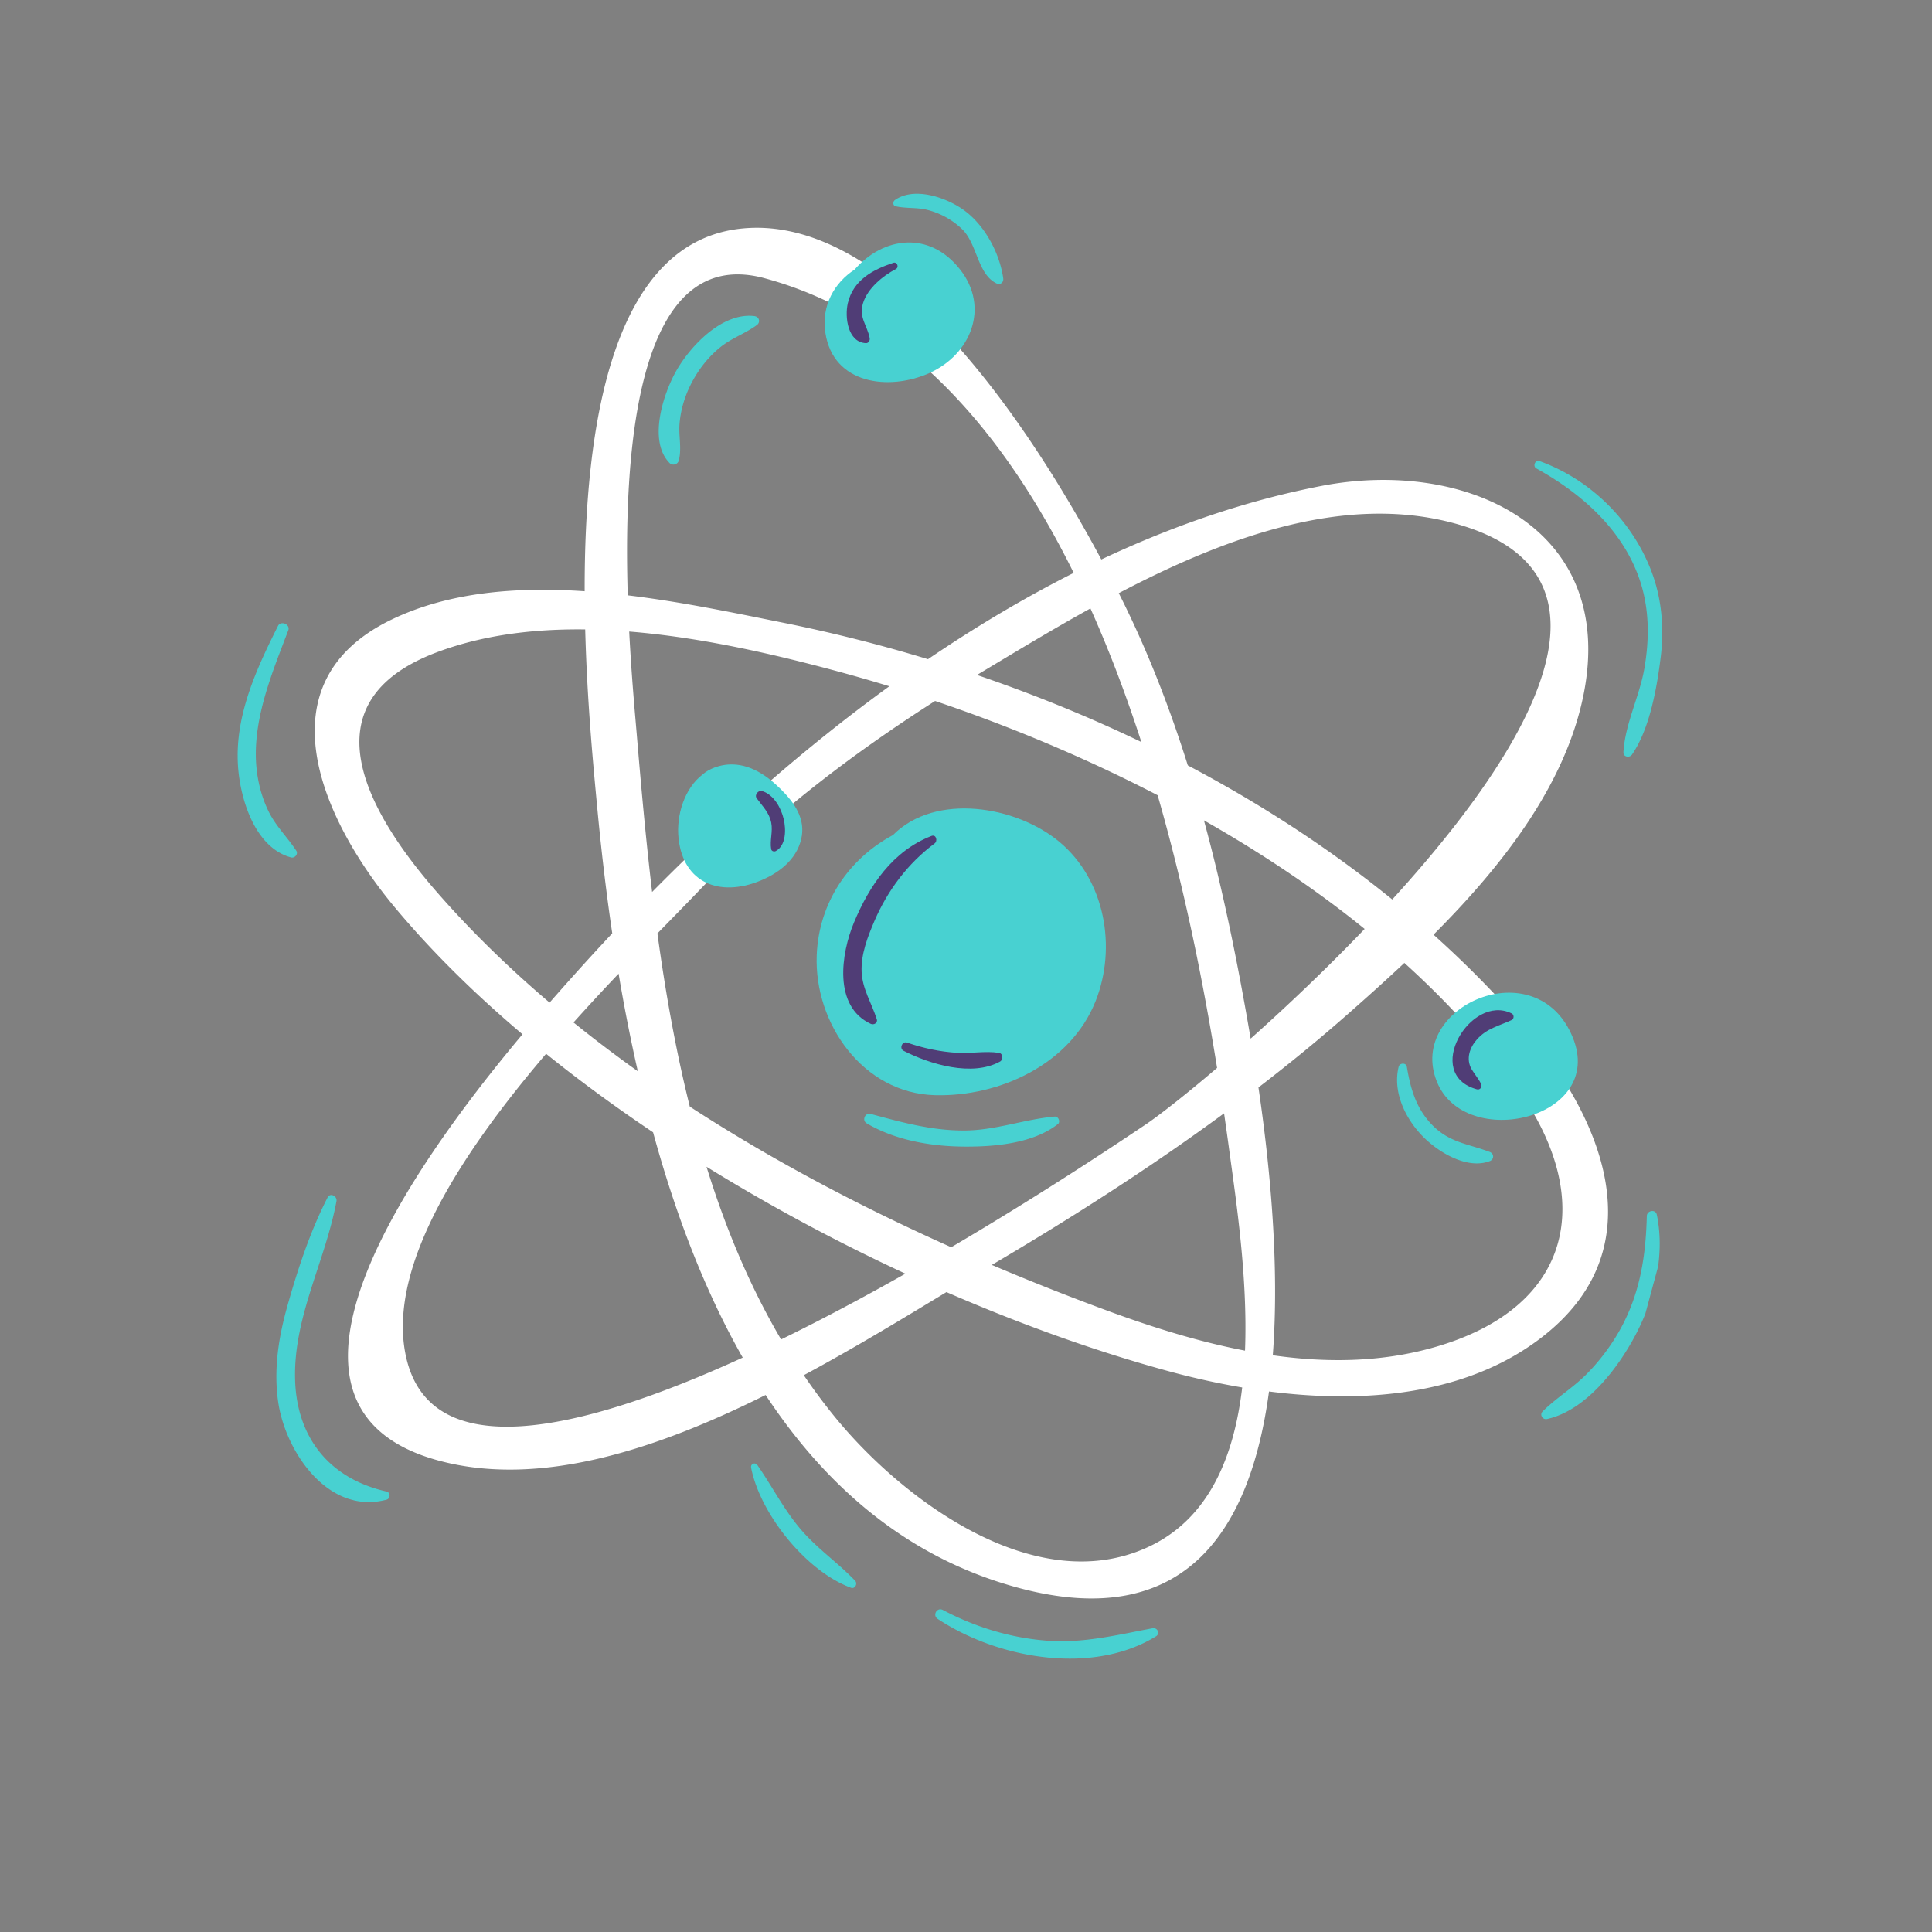<?xml version="1.0" encoding="UTF-8"?>
<svg data-bbox="46.128 37.609 276.512 284.329" height="500" viewBox="0 0 375 375" width="500" xmlns="http://www.w3.org/2000/svg" data-type="color">
    <rect x="0" y="0" width="375" height="375" fill="#808080" stroke="none"/>
    <g>
        <defs>
            <clipPath id="fcf55e32-7069-452a-8b41-b23aa38899b2">
                <path d="M61 44h252v267H61Zm0 0"/>
            </clipPath>
            <clipPath id="c3090028-f812-4904-8d64-ee2b0614041f">
                <path d="m81.484 11.102 283.102 76.484-71.399 264.273L10.09 275.38Zm0 0"/>
            </clipPath>
            <clipPath id="8fe5c73c-ae03-49cd-9200-63fea845cff4">
                <path d="m81.484 11.102 283.102 76.484-71.399 264.273L10.09 275.38Zm0 0"/>
            </clipPath>
            <clipPath id="382444f6-fce0-46d0-9495-0cb082ea4ec6">
                <path d="M158 156h57v57h-57Zm0 0"/>
            </clipPath>
            <clipPath id="591d46cd-eb2a-45e9-ae65-abda2cf798a3">
                <path d="m81.484 11.102 283.102 76.484-71.399 264.273L10.09 275.38Zm0 0"/>
            </clipPath>
            <clipPath id="85095732-05ce-4713-8d6f-72466194ad68">
                <path d="m81.484 11.102 283.102 76.484-71.399 264.273L10.09 275.38Zm0 0"/>
            </clipPath>
            <clipPath id="d5c06678-0e79-4d9d-8dde-a83951d2f4a5">
                <path d="M46 37h277v285H46Zm0 0"/>
            </clipPath>
            <clipPath id="302d84e5-edb1-4e65-959e-d9e9ae946ee3">
                <path d="m81.484 11.102 283.102 76.484-71.399 264.273L10.09 275.38Zm0 0"/>
            </clipPath>
            <clipPath id="6e005479-d92f-4748-991a-4bb4adddf166">
                <path d="m81.484 11.102 283.102 76.484-71.399 264.273L10.09 275.38Zm0 0"/>
            </clipPath>
            <clipPath id="41e86049-d2cc-4a9b-bae2-f9dcba145ed5">
                <path d="M81.531 11.113 364.867 87.66 293.47 351.95 10.13 275.402Zm0 0"/>
            </clipPath>
            <clipPath id="cd8ac59b-0a81-4d29-ae0f-9a81d22bc73a">
                <path d="M131 47h176v171H131Zm0 0"/>
            </clipPath>
            <clipPath id="267b4cea-2488-4823-aba1-c1b61e313887">
                <path d="m81.484 11.102 283.102 76.484-71.399 264.273L10.09 275.38Zm0 0"/>
            </clipPath>
            <clipPath id="a8092e7a-30a0-42d0-b7b7-79e9c01baff1">
                <path d="m81.484 11.102 283.102 76.484-71.399 264.273L10.09 275.38Zm0 0"/>
            </clipPath>
            <clipPath id="0f4bba3a-4ae0-45b5-bd70-7ab7471a5297">
                <path d="M146 50h148v162H146Zm0 0"/>
            </clipPath>
            <clipPath id="7b60e19f-218e-4867-ab20-b8eccc18b901">
                <path d="m81.484 11.102 283.102 76.484-71.399 264.273L10.09 275.38Zm0 0"/>
            </clipPath>
            <clipPath id="e76b2867-ad4c-4465-83ef-f037f2e10f36">
                <path d="m81.484 11.102 283.102 76.484-71.399 264.273L10.09 275.38Zm0 0"/>
            </clipPath>
        </defs>
        <g clip-path="url(#fcf55e32-7069-452a-8b41-b23aa38899b2)">
            <g clip-path="url(#c3090028-f812-4904-8d64-ee2b0614041f)">
                <g clip-path="url(#8fe5c73c-ae03-49cd-9200-63fea845cff4)">
                    <path d="M278.309 261.531c-10.207 2.899-20.797 3.016-31.262 1.531 1.363-17.832-.629-37.328-2.781-51.988 5.945-4.57 11.754-9.316 17.382-14.273 3.536-3.11 7.23-6.414 10.938-9.899 8.25 7.453 15.656 15.532 21.879 24.243 15.398 21.554 10.926 42.703-16.156 50.386m-55.723 38.864c-21.606 9.734-46.836-8.957-59.875-24.563-2.39-2.863-4.61-5.84-6.695-8.906 9.859-5.297 19.254-11.02 27.691-16.13 14.883 6.474 29.668 11.72 43.527 15.466a149 149 0 0 0 13.875 3.047c-1.601 13.64-6.582 25.707-18.523 31.086M78.625 262.418c-3.133-17.277 11.371-39.117 27.371-57.883 6.57 5.297 13.531 10.39 20.766 15.246 4.203 15.364 9.824 30.418 17.402 43.73-31.61 14.462-61.457 21.426-65.539-1.093m6.305-89.113c-13.602-15.551-25.922-37.055-.043-46.735 8.879-3.32 18.68-4.523 28.699-4.398.371 14.219 1.625 26.996 2.352 34.75.718 7.613 1.652 15.785 2.898 24.246a471 471 0 0 0-7.57 8.254 562 562 0 0 0-4.594 5.183c-7.809-6.636-15.117-13.726-21.742-21.3m63.476-119.301c27.293 7.375 46.442 29.773 59.996 57.195-9.707 4.899-19.152 10.547-28.285 16.75a298 298 0 0 0-27.824-7.023c-9.285-1.867-19.773-4.086-30.45-5.371-.882-29.14 2.016-68.184 26.563-61.551m94.344 147.594c-2.414-14.192-5.262-28.422-9.066-42.364 11.02 6.254 21.566 13.274 31.195 21.075-7.535 7.863-15.27 15.171-22.129 21.289m-31.098-83.504c3.75 8.36 7.024 17.094 9.887 25.933-10.383-4.996-21.078-9.328-31.906-13.015.332-.2.66-.403.992-.602 6.473-3.875 13.555-8.183 21.027-12.316m-85.078 55.039c-1.242-10.446-2.156-20.774-2.992-30.727-.324-3.855-1.004-11.09-1.453-19.824 14.14 1.14 28.34 4.453 40.672 7.785a319 319 0 0 1 9.824 2.836c-16.59 12.024-32.047 25.75-46.05 39.93m-2.777 34.793a260 260 0 0 1-12.484-9.469 450 450 0 0 1 8.757-9.469 334 334 0 0 0 3.727 18.938m10.09 6.863c-2.754-11.035-4.75-22.348-6.285-33.61 3.02-3.097 5.761-5.886 8.054-8.284 13.645-14.27 29.254-26.239 45.844-36.836 14.383 4.859 29.07 10.968 43.195 18.296 5.293 18.375 8.946 36.782 11.54 52.926-6.337 5.403-11.376 9.313-13.93 11.031-5.012 3.356-19.594 13.141-37.672 23.778-17.383-7.77-34.633-16.817-50.746-27.3m3.246 11.68c12.457 7.703 25.512 14.683 38.605 20.75-7.758 4.39-15.937 8.77-24.129 12.77-6.132-10.419-10.828-21.731-14.476-33.52m101.375-3.848c1.406 10.336 3.703 25.297 3.148 39.54-9.226-1.77-18.293-4.645-26.851-7.806a499 499 0 0 1-22.297-8.835c15.437-9.102 30.62-18.786 45.082-29.422.324 2.234.633 4.414.918 6.523m43.726-121.062c35.297 9.535 14.59 43.879-12 73.027-12.218-9.918-25.601-18.594-39.68-26.024-3.468-11.027-7.632-21.816-12.78-32.195-.204-.402-.407-.82-.622-1.238 20.649-10.832 43.77-19.328 65.082-13.57m13.383 97.496c-5.387-6.227-11.207-12.102-17.375-17.637 13.32-13.336 25.625-29.035 29.137-46.664 6.453-32.41-22.84-45.856-50.902-40.434-14.641 2.832-28.926 7.774-42.715 14.27-13.653-25.52-40.657-66.914-69.52-64.258-25.5 2.344-30.824 38.387-30.762 70.426-13.222-.89-26.34.137-37.464 5.492-25.551 12.3-13.48 38.95.562 55.8 7.133 8.563 15.54 16.837 24.836 24.7-20.66 24.652-55.039 72.27-16.254 82.75 19.637 5.305 42.3-2.187 63.445-12.734 11.743 17.804 27.563 31.617 48.973 37.402 32.766 8.852 45.188-11.64 48.735-38.086 18.437 2.363 38.226.766 52.808-10.41 22.504-17.242 12.102-42.582-3.504-60.617" fill="#ffffff" data-color="1"/>
                </g>
            </g>
        </g>
        <g clip-path="url(#382444f6-fce0-46d0-9495-0cb082ea4ec6)">
            <g clip-path="url(#591d46cd-eb2a-45e9-ae65-abda2cf798a3)">
                <g clip-path="url(#85095732-05ce-4713-8d6f-72466194ad68)">
                    <path d="M212.656 194.313c-4.824 12.164-18.558 18.597-31.183 18.261-13.973-.367-23.48-13.953-22.946-27.199.414-10.207 6.246-18.71 14.786-23.281 8.273-8.332 24-5.656 32.347 1.34 8.809 7.379 11.149 20.414 6.996 30.879" fill="#48d1d1" data-color="2"/>
                </g>
            </g>
        </g>
        <g clip-path="url(#d5c06678-0e79-4d9d-8dde-a83951d2f4a5)">
            <g clip-path="url(#302d84e5-edb1-4e65-959e-d9e9ae946ee3)">
                <g clip-path="url(#6e005479-d92f-4748-991a-4bb4adddf166)">
                    <g clip-path="url(#41e86049-d2cc-4a9b-bae2-f9dcba145ed5)">
                        <path d="M289.148 223.586c-4.191-1.586-7.796-1.781-11.156-5.227-3.133-3.218-4.203-7.004-4.93-11.316-.136-.816-1.398-.75-1.582.004-1.18 4.805 1.2 9.867 4.477 13.316 2.984 3.149 8.719 6.719 13.195 5.012.88-.332.883-1.457-.004-1.79m-84.433-6.86c-5.883.516-11.383 2.653-17.399 2.704-6.382.054-12.226-1.57-18.32-3.22-1.086-.292-1.746 1.255-.77 1.83 5.66 3.331 12.61 4.491 19.106 4.519 5.879.023 13.207-.637 17.988-4.364.582-.453.106-1.53-.605-1.468M186.977 40.708c-3.38-2.398-9.512-4.52-13.274-1.879-.433.305-.445 1.078.156 1.215 2.032.453 4.125.187 6.16.7a15.14 15.14 0 0 1 6.723 3.734c2.969 2.875 2.946 8.71 6.688 10.539.734.355 1.406-.223 1.297-.993-.704-4.949-3.63-10.398-7.75-13.316M146.41 61.352c-6.21-.747-12.383 5.761-15.156 10.644-2.52 4.442-5.504 13.61-1.29 17.875.567.57 1.571.309 1.782-.469.617-2.3-.035-4.734.149-7.101.23-2.953 1.152-5.82 2.57-8.41 1.347-2.47 3.125-4.688 5.312-6.465 2.196-1.785 4.86-2.68 7.11-4.317.793-.574.476-1.644-.477-1.757m175.176 174.421c-.23-1.128-1.914-.828-1.941.262-.188 7.79-1.344 15.14-5.188 22.04a40 40 0 0 1-6.527 8.663c-2.633 2.657-5.875 4.594-8.508 7.223-.64.64.004 1.66.848 1.476 7.539-1.664 13.75-9.82 17.156-16.269 3.719-7.035 5.785-15.484 4.16-23.395m-1.156-125.171c-3.801-9.711-11.825-17.57-21.621-21.11-.836-.3-1.368 1.012-.602 1.434 8.879 4.906 16.941 12.05 20.168 21.96 1.785 5.493 1.77 11.239.79 16.887-.942 5.403-3.767 10.817-4.056 16.243-.05.941 1.2 1.117 1.66.449 3.407-4.93 4.797-12.778 5.54-18.64.746-5.837.273-11.727-1.88-17.223m-96.707 205.441c-6.801 1.277-13.301 2.918-20.297 2.426-7.11-.5-14.121-2.633-20.406-5.969-1.141-.61-2.09 1.012-1.016 1.723 11.57 7.675 29.902 11.047 42.371 3.39.855-.527.293-1.75-.652-1.57m-57.743-9.223c-3.312-3.468-7.273-6.18-10.43-9.832-3.39-3.922-5.609-8.406-8.542-12.613-.43-.617-1.363-.254-1.215.508 1.754 8.988 10.727 20.133 19.387 23.3.797.294 1.324-.812.8-1.363m-90.953-17.316c-11.117-2.516-17.547-10.535-17.757-22.035-.22-12.063 5.886-22.715 8.039-34.313.18-.98-1.2-1.73-1.72-.726-3.386 6.57-5.835 14.047-7.831 21.148-1.7 6.055-2.676 12.305-1.758 18.574 1.402 9.61 9.71 21.953 21.027 18.938.766-.203.805-1.399 0-1.586M57.504 165.117c.434.664-.293 1.496-1.008 1.309-6.883-1.848-9.73-10.946-10.262-17.219-.836-9.91 3.399-19.082 7.72-27.71.55-1.106 2.44-.31 2.003.843-2.95 7.77-6.46 16.11-6.297 24.562.07 3.66.88 7.375 2.508 10.66 1.39 2.813 3.633 4.965 5.336 7.555" fill="#48d1d1" data-color="2"/>
                    </g>
                </g>
            </g>
        </g>
        <g clip-path="url(#cd8ac59b-0a81-4d29-ae0f-9a81d22bc73a)">
            <g clip-path="url(#267b4cea-2488-4823-aba1-c1b61e313887)">
                <g clip-path="url(#a8092e7a-30a0-42d0-b7b7-79e9c01baff1)">
                    <path d="M151.547 153.176c-2.73-2.7-6.125-5.024-10.121-4.785-1.668.097-3.746.75-5.078 1.96-3.426 2.61-5.141 7.82-4.641 12.399.953 8.754 8.063 11.32 15.684 8.266 3.695-1.48 7.14-4.059 8.117-8.118.941-3.921-1.309-7.097-3.961-9.722m153.723 48.18c-6.989-17.102-32.297-6.075-26.372 8.605 5.473 13.559 32.84 7.219 26.372-8.606M180.34 72.437c-7.766 3.457-18.637 2.195-20.137-7.86-.789-5.316 1.75-9.691 5.68-12.262 5.539-6.355 14.508-7.617 20.484.012 5.766 7.363 2.09 16.492-6.027 20.11" fill="#48d1d1" data-color="2"/>
                </g>
            </g>
        </g>
        <g clip-path="url(#0f4bba3a-4ae0-45b5-bd70-7ab7471a5297)">
            <g clip-path="url(#7b60e19f-218e-4867-ab20-b8eccc18b901)">
                <g clip-path="url(#e76b2867-ad4c-4465-83ef-f037f2e10f36)">
                    <path d="M147.95 153.55c-.743-.241-1.563.716-1.075 1.391 1.129 1.567 2.41 2.727 2.816 4.723.356 1.738-.304 3.469-.007 5.152.07.407.578.547.898.371 2.027-1.101 1.992-4.238 1.54-6.183-.509-2.188-1.915-4.734-4.173-5.453m145.464 44.434c.492-.226.484-1.035.012-1.273-7.973-3.965-17.363 11.84-6.75 14.726.633.172 1.054-.503.8-1.042-.5-1.067-1.277-1.88-1.855-2.895-1.113-1.957-.367-4.168 1.067-5.77 1.906-2.136 4.269-2.605 6.726-3.746M173.41 51.008c-4.027 1.336-7.816 3.375-8.851 7.86-.621 2.694-.008 7.554 3.492 7.741.543.028.844-.523.754-.988-.47-2.476-2.145-3.992-1.293-6.766.89-2.894 3.812-5.285 6.394-6.652.645-.34.211-1.426-.496-1.195m20.488 153.351c-2.675-.418-5.402.16-8.113-.007-3.336-.207-6.59-.903-9.742-1.989-.922-.316-1.54 1.14-.668 1.586 5.11 2.621 13.305 5.106 18.742 2.09.64-.355.59-1.555-.219-1.68m-12.496-40.64c-5.175 3.847-9.105 9.094-11.652 14.996-1.328 3.086-2.656 6.508-2.508 9.922.137 3.308 1.961 6.117 2.946 9.199.23.719-.59 1.168-1.172.894-7.328-3.402-5.758-13.675-3.266-19.652 3.012-7.226 7.523-13.898 15.047-16.82.922-.36 1.254.976.605 1.46" fill="#503d76" data-color="3"/>
                </g>
            </g>
        </g>
    </g>
</svg>
